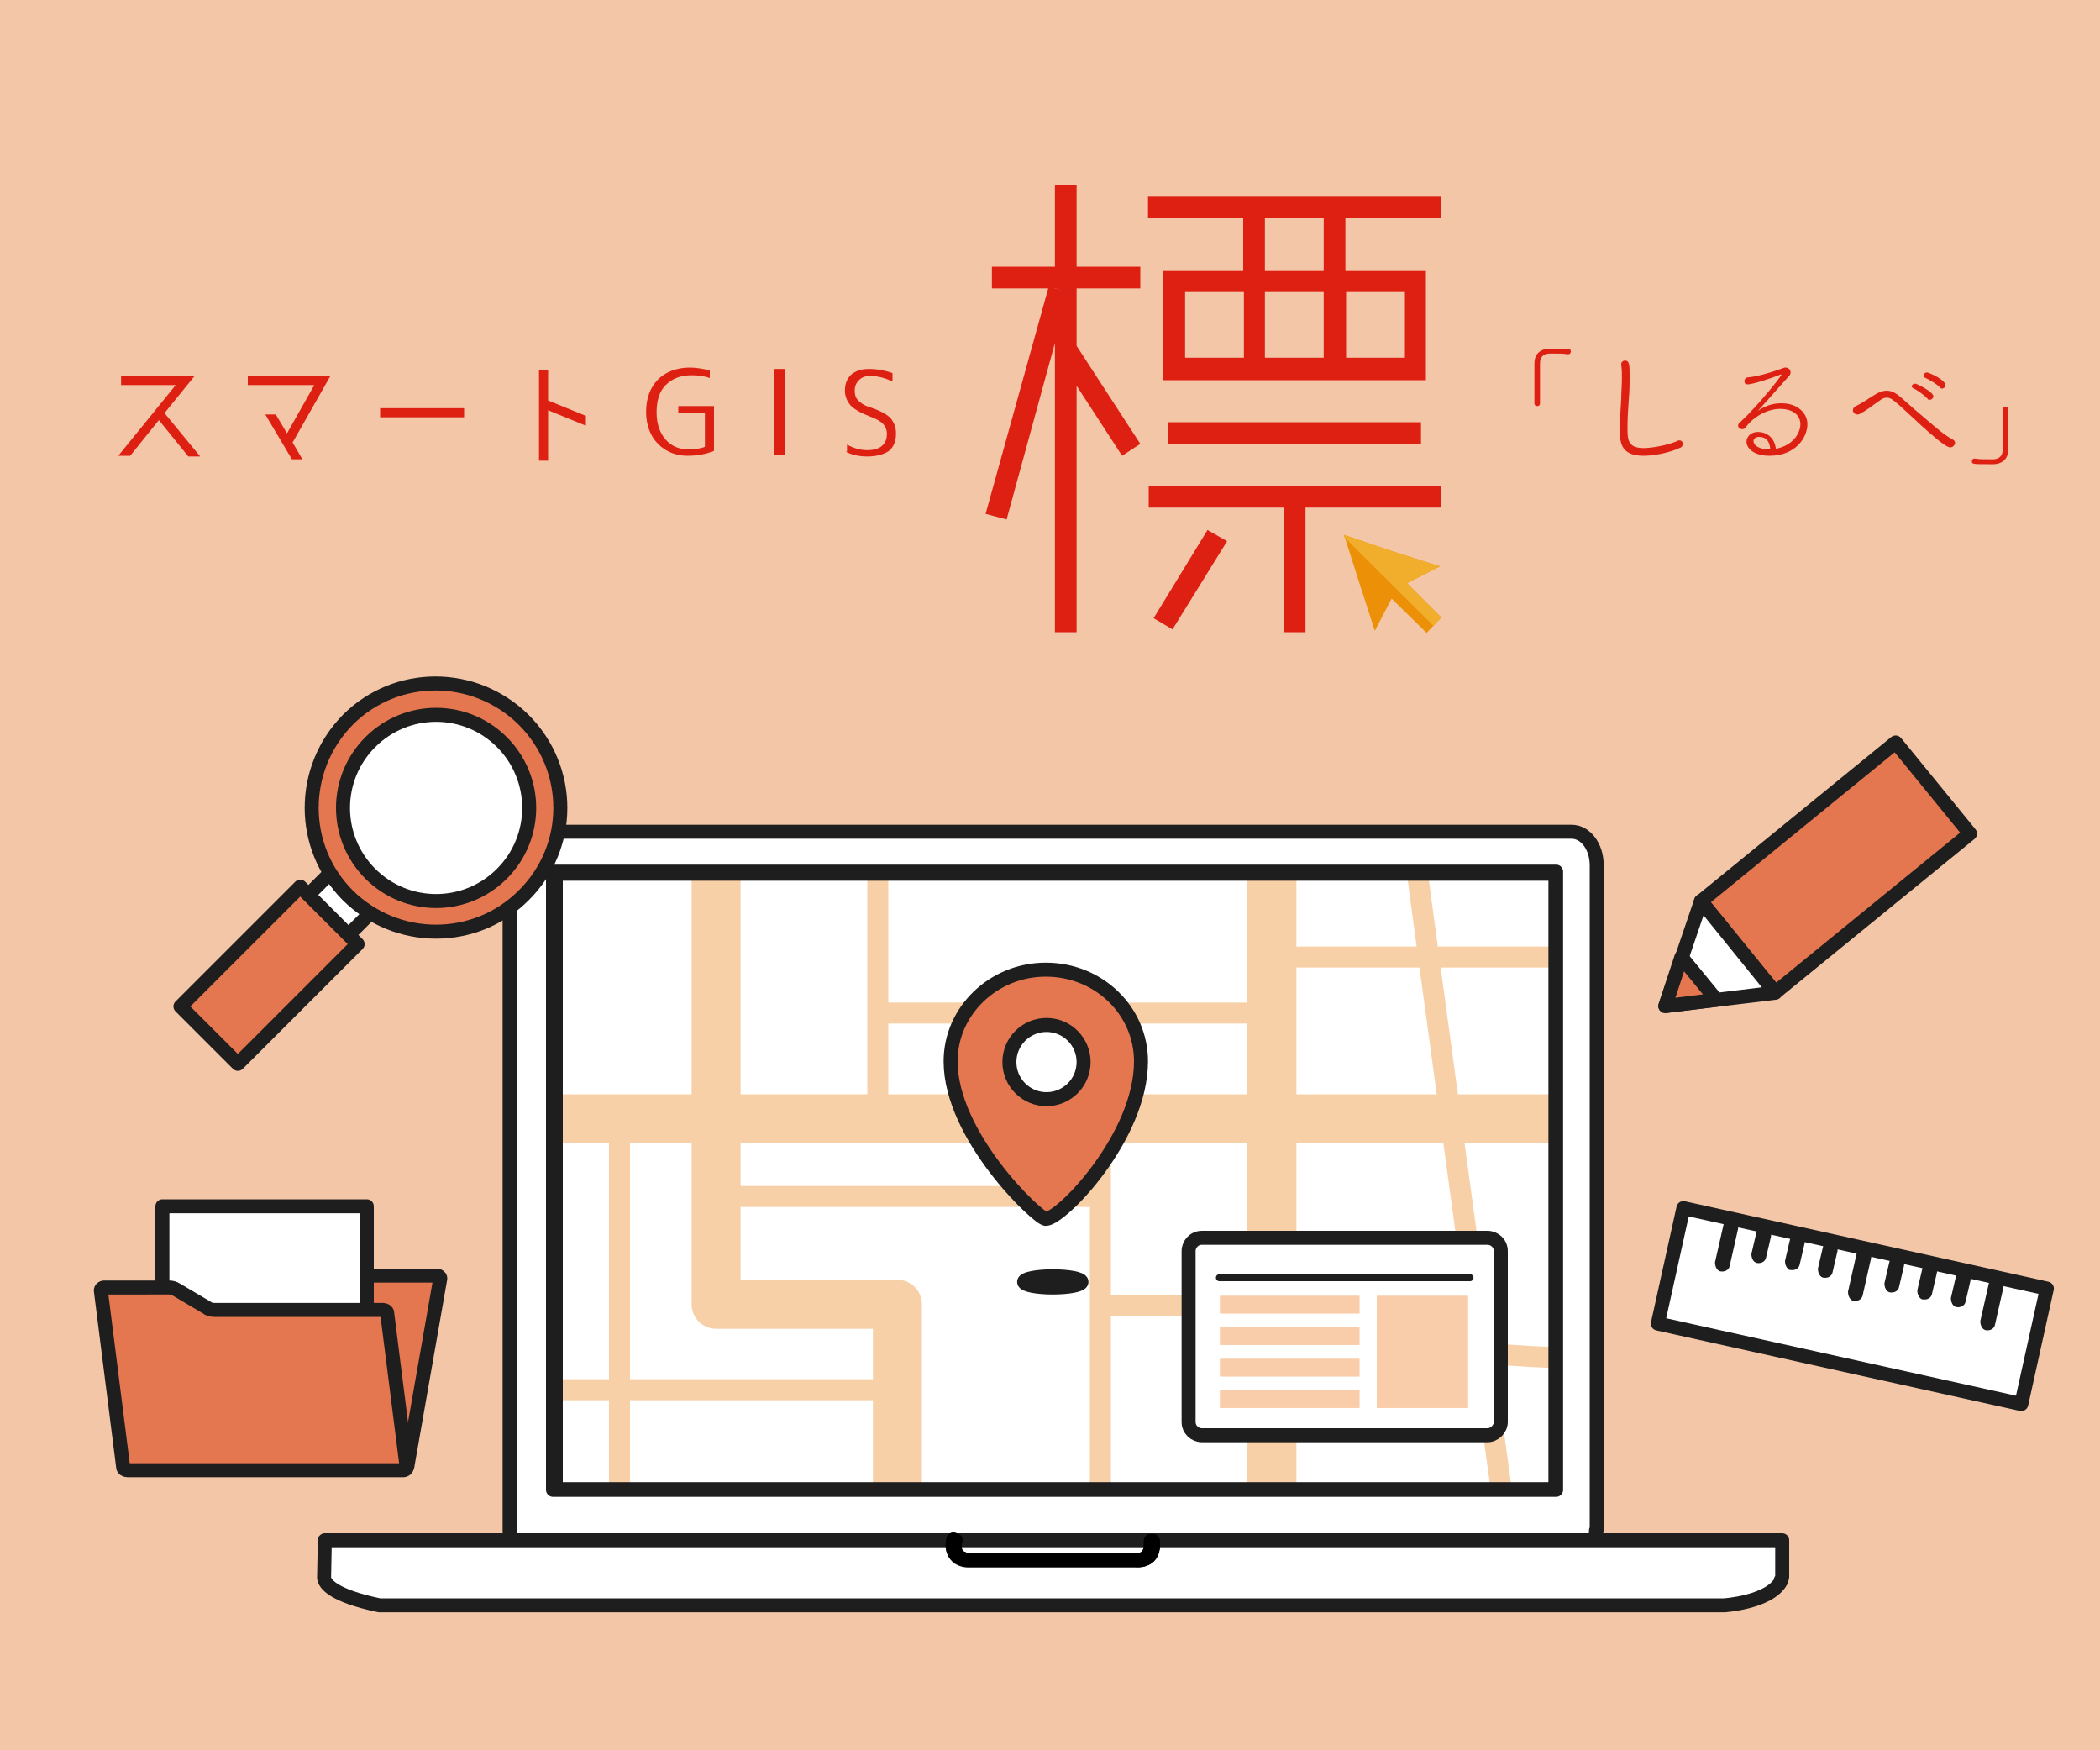 <?xml version="1.0" encoding="utf-8"?>
<!-- Generator: Adobe Illustrator 26.5.0, SVG Export Plug-In . SVG Version: 6.00 Build 0)  -->
<svg version="1.1" xmlns="http://www.w3.org/2000/svg" xmlns:xlink="http://www.w3.org/1999/xlink" x="0px" y="0px"
	 viewBox="0 0 300 250" style="enable-background:new 0 0 300 250;" xml:space="preserve">
<rect x="0" y="0" width="300" height="250" fill="#333333" stroke="none"/>
<style type="text/css">
	.st0{fill:#3C507D;}
	.st1{fill:#B4D2EF;}
	.st2{fill:none;stroke:#FFFFFF;stroke-width:5;stroke-linecap:round;stroke-linejoin:round;stroke-miterlimit:10;}
	.st3{fill:#AA8217;}
	.st4{fill:#DCF082;}
	.st5{fill:#B4E6C8;}
	.st6{fill:#B9E4EC;}
	.st7{fill:#F3C6A8;}
	.st8{fill:#F7E477;}
	
		.st9{fill:none;stroke:#FFFFFF;stroke-width:4;stroke-linecap:round;stroke-linejoin:round;stroke-miterlimit:10;stroke-dasharray:0.2,6;}
	.st10{fill:#FAD2AA;}
	.st11{fill:#FFFFFF;}
	.st12{fill:#FFFFFF;stroke:#1E1E1E;stroke-width:2;stroke-linecap:round;stroke-linejoin:round;stroke-miterlimit:10;}
	.st13{fill:url(#SVGID_1_);}
	.st14{fill:url(#SVGID_00000015348342005989744250000007296372611549643939_);}
	.st15{fill:url(#SVGID_00000006710353156963003500000013436154419571753373_);}
	.st16{fill:none;stroke:#000000;stroke-width:2;stroke-linecap:round;stroke-linejoin:round;stroke-miterlimit:10;}
	
		.st17{clip-path:url(#SVGID_00000152960640229151351750000000928042000878661525_);fill:none;stroke:#FAD2AA;stroke-width:10;stroke-linejoin:round;stroke-miterlimit:10;}
	
		.st18{clip-path:url(#SVGID_00000152960640229151351750000000928042000878661525_);fill:none;stroke:#FAD2AA;stroke-width:3;stroke-linejoin:round;stroke-miterlimit:10;}
	.st19{fill:#FBCFAC;}
	.st20{fill:#E67850;stroke:#1E1E1E;stroke-width:2;stroke-linecap:round;stroke-linejoin:round;stroke-miterlimit:10;}
	.st21{fill:#FCD64E;stroke:#1E1E1E;stroke-width:2;stroke-linecap:round;stroke-linejoin:round;stroke-miterlimit:10;}
	.st22{fill:#FAE678;}
	.st23{fill:#AFE1EB;}
	.st24{clip-path:url(#SVGID_00000075845600147614313560000013196131655481164965_);}
	.st25{fill:#1E1E1E;stroke:#FFFFFF;stroke-width:1.3;stroke-miterlimit:10;}
	.st26{fill:none;stroke:#FFFFFF;stroke-width:3;stroke-miterlimit:10;}
	.st27{fill:none;stroke:#FFFFFF;stroke-width:3;stroke-miterlimit:10;stroke-dasharray:3.988,3.988;}
	.st28{fill:none;stroke:#FFFFFF;stroke-width:3;stroke-miterlimit:10;stroke-dasharray:4;}
	.st29{fill:#FFFFFF;stroke:#1E1E1E;stroke-width:2;stroke-linejoin:round;stroke-miterlimit:10;}
	.st30{fill:#1E1E1E;}
	.st31{fill:none;stroke:#1E1E1E;stroke-width:2;stroke-linecap:round;stroke-linejoin:round;stroke-miterlimit:10;}
	.st32{fill:#F0D81A;}
	.st33{fill:none;stroke:#1E1E1E;stroke-width:2;stroke-linejoin:round;stroke-miterlimit:10;}
	.st34{fill:#D60011;}
	.st35{fill:#E88000;}
	.st36{fill:#EFA323;}
	.st37{fill:#66A2CF;stroke:#1E1E1E;stroke-width:2;stroke-linecap:round;stroke-linejoin:round;stroke-miterlimit:10;}
	.st38{fill:#0064AF;}
	.st39{fill:#588AC9;}
	.st40{fill:#231815;stroke:#231815;stroke-miterlimit:10;}
	
		.st41{clip-path:url(#SVGID_00000064318739039847061130000000212516010156148397_);fill:url(#SVGID_00000044860881983893879440000012211779293238808232_);}
	
		.st42{clip-path:url(#SVGID_00000064318739039847061130000000212516010156148397_);fill:url(#SVGID_00000147930127790722819910000016887088004235889794_);}
	
		.st43{clip-path:url(#SVGID_00000064318739039847061130000000212516010156148397_);fill:url(#SVGID_00000005244907046418034410000013613801775544476086_);}
	
		.st44{clip-path:url(#SVGID_00000064318739039847061130000000212516010156148397_);fill:url(#SVGID_00000000188373570974862150000003227390567234987451_);}
	.st45{clip-path:url(#SVGID_00000064318739039847061130000000212516010156148397_);fill:#FFFFFF;}
	.st46{clip-path:url(#SVGID_00000064318739039847061130000000212516010156148397_);}
	.st47{fill:#E50012;}
	.st48{fill:#F29600;}
	.st49{fill:#F7B52C;}
	.st50{clip-path:url(#SVGID_00000078008419312041049730000012844910326161765298_);}
	.st51{fill:url(#SVGID_00000107569161146836349850000003208811065850006161_);}
	.st52{fill:url(#SVGID_00000132047926216190796350000012434551357613874872_);}
	.st53{fill:url(#SVGID_00000065036083957726379610000011597062496438247337_);}
	.st54{fill:url(#SVGID_00000075125794398992094620000007414692437960366218_);}
	.st55{fill:none;stroke:#231815;stroke-width:0.25;stroke-miterlimit:10;}
	
		.st56{clip-path:url(#SVGID_00000041295197052403116740000015294014759246691221_);fill:url(#SVGID_00000088115813290058533680000001547341966387326641_);}
	
		.st57{clip-path:url(#SVGID_00000041295197052403116740000015294014759246691221_);fill:url(#SVGID_00000088093227791283829320000014009893335864534714_);}
	
		.st58{clip-path:url(#SVGID_00000041295197052403116740000015294014759246691221_);fill:url(#SVGID_00000170262522786490808870000017843088413200393100_);}
	
		.st59{clip-path:url(#SVGID_00000041295197052403116740000015294014759246691221_);fill:url(#SVGID_00000029757098632378831820000017548091996231528064_);}
	.st60{clip-path:url(#SVGID_00000041295197052403116740000015294014759246691221_);fill:#FFFFFF;}
	.st61{clip-path:url(#SVGID_00000041295197052403116740000015294014759246691221_);}
	.st62{fill:#FFFFFF;stroke:#1E1E1E;stroke-linecap:round;stroke-linejoin:round;stroke-miterlimit:10;}
	.st63{fill:#FFFFFF;stroke:#1E1E1E;stroke-width:1.111;stroke-linecap:round;stroke-linejoin:round;stroke-miterlimit:10;}
	.st64{fill:#FDFBE6;stroke:#1E1E1E;stroke-width:1.111;stroke-linecap:round;stroke-linejoin:round;stroke-miterlimit:10;}
	.st65{fill:#FFFFFF;stroke:#1E1E1E;stroke-width:1.222;stroke-linecap:round;stroke-linejoin:round;stroke-miterlimit:10;}
	.st66{fill:#FCF6CC;stroke:#1E1E1E;stroke-width:1.222;stroke-linecap:round;stroke-linejoin:round;stroke-miterlimit:10;}
	.st67{fill:#FFFFFF;stroke:#1E1E1E;stroke-width:1.333;stroke-linecap:round;stroke-linejoin:round;stroke-miterlimit:10;}
	.st68{fill:#FAF2B3;stroke:#1E1E1E;stroke-width:1.333;stroke-linecap:round;stroke-linejoin:round;stroke-miterlimit:10;}
	.st69{fill:#FFFFFF;stroke:#1E1E1E;stroke-width:1.444;stroke-linecap:round;stroke-linejoin:round;stroke-miterlimit:10;}
	.st70{fill:#F8EE99;stroke:#1E1E1E;stroke-width:1.444;stroke-linecap:round;stroke-linejoin:round;stroke-miterlimit:10;}
	.st71{fill:#FFFFFF;stroke:#1E1E1E;stroke-width:1.556;stroke-linecap:round;stroke-linejoin:round;stroke-miterlimit:10;}
	.st72{fill:#F7E980;stroke:#1E1E1E;stroke-width:1.556;stroke-linecap:round;stroke-linejoin:round;stroke-miterlimit:10;}
	.st73{fill:#FFFFFF;stroke:#1E1E1E;stroke-width:1.667;stroke-linecap:round;stroke-linejoin:round;stroke-miterlimit:10;}
	.st74{fill:#F5E567;stroke:#1E1E1E;stroke-width:1.667;stroke-linecap:round;stroke-linejoin:round;stroke-miterlimit:10;}
	.st75{fill:#FFFFFF;stroke:#1E1E1E;stroke-width:1.778;stroke-linecap:round;stroke-linejoin:round;stroke-miterlimit:10;}
	.st76{fill:#F3E14D;stroke:#1E1E1E;stroke-width:1.778;stroke-linecap:round;stroke-linejoin:round;stroke-miterlimit:10;}
	.st77{fill:#FFFFFF;stroke:#1E1E1E;stroke-width:1.889;stroke-linecap:round;stroke-linejoin:round;stroke-miterlimit:10;}
	.st78{fill:#F2DC34;stroke:#1E1E1E;stroke-width:1.889;stroke-linecap:round;stroke-linejoin:round;stroke-miterlimit:10;}
	.st79{fill:#F0D81A;stroke:#1E1E1E;stroke-width:2;stroke-linecap:round;stroke-linejoin:round;stroke-miterlimit:10;}
	.st80{fill:#FFFFFF;stroke:#1A1311;stroke-width:2;stroke-linejoin:round;stroke-miterlimit:10;}
	.st81{clip-path:url(#SVGID_00000049184084668285511300000014227721532271610792_);}
	.st82{fill:#FFFAC6;}
	.st83{clip-path:url(#SVGID_00000024691490430853976020000015141146238175687841_);fill:#F6D500;}
	.st84{fill:#231815;}
	.st85{clip-path:url(#SVGID_00000109722333477499919570000016457111465835568809_);fill:#231815;}
	.st86{clip-path:url(#SVGID_00000109722333477499919570000016457111465835568809_);fill:#F6D500;}
	.st87{clip-path:url(#SVGID_00000109722333477499919570000016457111465835568809_);fill:#FFFFFF;}
	
		.st88{clip-path:url(#SVGID_00000109722333477499919570000016457111465835568809_);fill-rule:evenodd;clip-rule:evenodd;fill:#FFFFFF;}
	.st89{clip-path:url(#SVGID_00000109722333477499919570000016457111465835568809_);fill:#F9E700;}
	.st90{clip-path:url(#SVGID_00000087405447711980608730000014923212043269556384_);fill:#FFFFFF;}
	.st91{clip-path:url(#SVGID_00000087405447711980608730000014923212043269556384_);fill:#F6D500;}
	.st92{clip-path:url(#SVGID_00000036221363779578632160000010013204737662285982_);fill:#FFFFFF;}
	.st93{clip-path:url(#SVGID_00000036221363779578632160000010013204737662285982_);fill:#F6D500;}
	.st94{fill:#986B2F;}
	.st95{clip-path:url(#SVGID_00000042724008557950008140000016497899235966664334_);fill:#BC7E35;}
	.st96{clip-path:url(#SVGID_00000042724008557950008140000016497899235966664334_);fill:#5C370C;}
	.st97{clip-path:url(#SVGID_00000042724008557950008140000016497899235966664334_);fill:#AB6B24;}
	.st98{clip-path:url(#SVGID_00000042724008557950008140000016497899235966664334_);fill:#FFF4CC;}
	.st99{clip-path:url(#SVGID_00000042724008557950008140000016497899235966664334_);fill:#00B3EC;}
	.st100{clip-path:url(#SVGID_00000009554890433257139080000016405546529916758181_);fill:#6FB92C;}
	.st101{clip-path:url(#SVGID_00000009554890433257139080000016405546529916758181_);fill:#FFFFFF;}
	.st102{clip-path:url(#SVGID_00000120543504292808885770000016171018723821476521_);}
	.st103{clip-path:url(#SVGID_00000010281800499157229580000005838821044173436289_);}
	.st104{clip-path:url(#SVGID_00000010312320146306724050000018197715877391042706_);fill:#F2A8C2;}
	.st105{clip-path:url(#SVGID_00000133506769025571729480000002883361999161219513_);}
	.st106{clip-path:url(#SVGID_00000033347532247313377150000006135595304208331925_);fill:#F2A8C2;}
	.st107{clip-path:url(#SVGID_00000054946622337621291550000012219308089195715461_);fill:#5C370C;}
	.st108{clip-path:url(#SVGID_00000054946622337621291550000012219308089195715461_);fill:#A9AAAA;}
	
		.st109{clip-path:url(#SVGID_00000054946622337621291550000012219308089195715461_);fill:none;stroke:#5C370C;stroke-width:0.504;stroke-linecap:round;stroke-linejoin:round;}
	.st110{clip-path:url(#SVGID_00000054946622337621291550000012219308089195715461_);fill:#0087BD;}
	.st111{clip-path:url(#SVGID_00000054946622337621291550000012219308089195715461_);fill:#656464;}
	.st112{clip-path:url(#SVGID_00000054946622337621291550000012219308089195715461_);fill:#888888;}
	.st113{clip-path:url(#SVGID_00000054946622337621291550000012219308089195715461_);fill:#BC7E35;}
	.st114{clip-path:url(#SVGID_00000054946622337621291550000012219308089195715461_);fill:#FFF4CC;}
	.st115{clip-path:url(#SVGID_00000054946622337621291550000012219308089195715461_);fill:none;stroke:#5C370C;stroke-width:0.504;}
	.st116{clip-path:url(#SVGID_00000146468712085723724890000005617530482165856902_);fill:#EAC400;}
	.st117{clip-path:url(#SVGID_00000146468712085723724890000005617530482165856902_);fill:#FFFFFF;}
	.st118{clip-path:url(#SVGID_00000146468712085723724890000005617530482165856902_);fill:#0098CB;}
	.st119{clip-path:url(#SVGID_00000058587609235148258570000002079137060592124568_);}
	.st120{clip-path:url(#SVGID_00000006686983182620051230000009308880234386143875_);}
	.st121{clip-path:url(#SVGID_00000062173120646253583840000009941281598240779959_);}
	.st122{clip-path:url(#SVGID_00000079461092174503583360000018335531110093452941_);}
	.st123{fill:none;stroke:#1E1E1E;stroke-width:0.1;}
	.st124{clip-path:url(#SVGID_00000160182505025225499950000003349685940427007906_);}
	.st125{fill:#403734;}
	.st126{fill:#5892B9;}
	.st127{fill:#3C3C3C;}
	.st128{fill:#DCDCDC;}
	.st129{fill:#969696;}
	.st130{fill:#789BAA;}
	.st131{opacity:0.6;}
	.st132{fill:none;stroke:#C8C8C8;stroke-width:5;stroke-linecap:round;stroke-linejoin:round;stroke-miterlimit:10;}
	.st133{fill:#FBD03E;}
	.st134{fill:none;stroke:#FAE678;stroke-width:3;stroke-miterlimit:10;}
	.st135{fill:none;stroke:#FAE678;stroke-width:3;stroke-linecap:round;stroke-linejoin:round;stroke-miterlimit:10;}
	.st136{fill:#E67850;}
	.st137{fill:#F15A24;stroke:#1E1E1E;stroke-width:2;stroke-linecap:round;stroke-linejoin:round;stroke-miterlimit:10;}
	.st138{fill:#F5F5E6;}
	.st139{fill:#FFFFFF;stroke:#1E1E1E;stroke-width:2;stroke-linecap:round;stroke-linejoin:round;}
	.st140{fill:#6A6A6A;}
	
		.st141{clip-path:url(#SVGID_00000050623651118008073870000011829704417542396601_);fill:none;stroke:#80B1D7;stroke-width:2.133;stroke-dasharray:1.93,0.804;}
	
		.st142{clip-path:url(#SVGID_00000050623651118008073870000011829704417542396601_);fill:none;stroke:#80B1D7;stroke-width:2.133;stroke-dasharray:1.762,1.762;}
	.st143{clip-path:url(#SVGID_00000050623651118008073870000011829704417542396601_);fill:none;stroke:#80B1D7;stroke-width:2.133;}
	.st144{clip-path:url(#SVGID_00000050623651118008073870000011829704417542396601_);fill:none;stroke:#80B1D7;stroke-width:3.997;}
	.st145{clip-path:url(#SVGID_00000050623651118008073870000011829704417542396601_);fill:none;stroke:#80B1D7;stroke-width:2.357;}
	.st146{clip-path:url(#SVGID_00000050623651118008073870000011829704417542396601_);fill:none;stroke:#80B1D7;stroke-width:3.683;}
	.st147{clip-path:url(#SVGID_00000050623651118008073870000011829704417542396601_);fill:none;stroke:#80B1D7;stroke-width:1.255;}
	.st148{clip-path:url(#SVGID_00000050623651118008073870000011829704417542396601_);fill:none;stroke:#80B1D7;stroke-width:5.428;}
	.st149{clip-path:url(#SVGID_00000050623651118008073870000011829704417542396601_);}
	.st150{fill:none;stroke:#80B1D7;stroke-width:0.969;}
	.st151{clip-path:url(#SVGID_00000050623651118008073870000011829704417542396601_);fill:none;stroke:#80B1D7;stroke-width:0.969;}
	.st152{clip-path:url(#SVGID_00000050623651118008073870000011829704417542396601_);fill:none;stroke:#80B1D7;stroke-width:6.01;}
	.st153{fill:none;stroke:#FFFFFF;}
	.st154{fill:#0072C6;}
	.st155{fill:url(#SVGID_00000150086824054250563350000018314699200579077808_);}
	.st156{fill:url(#SVGID_00000014618660615337427670000015209711309727636630_);}
	.st157{fill:url(#SVGID_00000173864781424016500430000003285736120314440590_);}
	.st158{fill:#BCB4DC;stroke:#1E1E1E;stroke-width:2;stroke-linecap:round;stroke-linejoin:round;stroke-miterlimit:10;}
	.st159{fill:#7882B4;}
	.st160{fill:#D2B4DC;stroke:#1E1E1E;stroke-width:2;stroke-linecap:round;stroke-linejoin:round;stroke-miterlimit:10;}
	.st161{fill:#FBD03E;stroke:#1E1E1E;stroke-width:2;stroke-linecap:round;stroke-linejoin:round;stroke-miterlimit:10;}
	.st162{fill:#1E4696;}
	.st163{fill:#009AA3;}
	.st164{fill:#D6AF00;}
	.st165{fill:#D96500;}
	.st166{fill:#549635;}
	.st167{fill:#506EB4;stroke:#1E1E1E;stroke-width:2;stroke-linecap:round;stroke-linejoin:round;stroke-miterlimit:10;}
	.st168{fill:#1E1E1E;stroke:#1E1E1E;stroke-width:2;stroke-linecap:round;stroke-linejoin:round;stroke-miterlimit:10;}
	.st169{fill:none;stroke:#96A0D2;stroke-width:5;stroke-linecap:round;stroke-linejoin:round;stroke-miterlimit:10;}
	.st170{fill:#F3CE9A;stroke:#1E1E1E;stroke-width:2;stroke-linecap:round;stroke-linejoin:round;stroke-miterlimit:10;}
	.st171{fill:#8C5F1B;stroke:#1E1E1E;stroke-width:2;stroke-linecap:round;stroke-linejoin:round;stroke-miterlimit:10;}
	.st172{fill:#924F0F;stroke:#1E1E1E;stroke-width:2;stroke-linecap:round;stroke-linejoin:round;stroke-miterlimit:10;}
	.st173{fill:#C08F19;stroke:#1E1E1E;stroke-width:2;stroke-linecap:round;stroke-linejoin:round;stroke-miterlimit:10;}
	.st174{fill:#EADF39;}
	.st175{fill:#F6E774;stroke:#1E1E1E;stroke-width:2;stroke-linecap:round;stroke-linejoin:round;stroke-miterlimit:10;}
	.st176{fill:#FFF8B8;stroke:#1E1E1E;stroke-width:2;stroke-linecap:round;stroke-linejoin:round;stroke-miterlimit:10;}
	.st177{fill:#FFF8DC;stroke:#1E1E1E;stroke-width:2;stroke-linecap:round;stroke-linejoin:round;stroke-miterlimit:10;}
	.st178{fill:#7C888C;stroke:#1E1E1E;stroke-width:2;stroke-linecap:round;stroke-linejoin:round;stroke-miterlimit:10;}
	.st179{fill:#9FB6AD;stroke:#1E1E1E;stroke-width:2;stroke-linecap:round;stroke-linejoin:round;stroke-miterlimit:10;}
	.st180{fill:#F5E568;stroke:#1E1E1E;stroke-width:2;stroke-linecap:round;stroke-linejoin:round;stroke-miterlimit:10;}
	.st181{fill:#195C20;stroke:#1E1E1E;stroke-width:2;stroke-linecap:round;stroke-linejoin:round;stroke-miterlimit:10;}
	.st182{fill:#7E5E0E;stroke:#1E1E1E;stroke-width:2;stroke-linecap:round;stroke-linejoin:round;stroke-miterlimit:10;}
	.st183{fill:#B97F3D;stroke:#1E1E1E;stroke-width:2;stroke-linecap:round;stroke-linejoin:round;stroke-miterlimit:10;}
	.st184{fill:#111111;stroke:#1E1E1E;stroke-width:2;stroke-linecap:round;stroke-linejoin:round;stroke-miterlimit:10;}
	.st185{fill:#8D6C0E;stroke:#1E1E1E;stroke-width:2;stroke-linecap:round;stroke-linejoin:round;stroke-miterlimit:10;}
	.st186{fill:#82520E;stroke:#1E1E1E;stroke-width:2;stroke-linecap:round;stroke-linejoin:round;stroke-miterlimit:10;}
	.st187{fill:#F3E04D;stroke:#1E1E1E;stroke-width:2;stroke-linecap:round;stroke-linejoin:round;stroke-miterlimit:10;}
	.st188{fill:#82730E;stroke:#1E1E1E;stroke-width:2;stroke-linecap:round;stroke-linejoin:round;stroke-miterlimit:10;}
	.st189{fill:#C6CA1A;stroke:#1E1E1E;stroke-width:2;stroke-linecap:round;stroke-linejoin:round;stroke-miterlimit:10;}
	.st190{fill:#C08B19;stroke:#1E1E1E;stroke-width:2;stroke-linecap:round;stroke-linejoin:round;stroke-miterlimit:10;}
	.st191{fill:url(#SVGID_00000004516723182894390700000008628649567482383529_);}
	.st192{fill:url(#SVGID_00000074435906308442547850000010051862887612584584_);}
	.st193{fill:url(#SVGID_00000065057849022709515000000009253099372633341864_);}
	.st194{fill:#FEDE0A;stroke:#1E1E1E;stroke-width:2;stroke-linecap:round;stroke-linejoin:round;stroke-miterlimit:10;}
	.st195{fill:#F9D44E;stroke:#1E1E1E;stroke-width:2;stroke-linecap:round;stroke-linejoin:round;stroke-miterlimit:10;}
	.st196{fill:#DE2013;}
	.st197{fill:#EC9008;}
	.st198{fill:#F1AE2D;}
	.st199{fill:url(#SVGID_00000032637468333585909360000018044215549105317304_);}
	.st200{fill:url(#SVGID_00000041975842147731005150000008584956032569978279_);}
	.st201{fill:url(#SVGID_00000144315778338650023100000007792576717220710542_);}
	
		.st202{clip-path:url(#SVGID_00000159461117437260996780000000125269453623434647_);fill:none;stroke:#F8D0A8;stroke-width:7;stroke-linejoin:round;stroke-miterlimit:10;}
	
		.st203{clip-path:url(#SVGID_00000159461117437260996780000000125269453623434647_);fill:none;stroke:#F8D0A8;stroke-width:3;stroke-linejoin:round;stroke-miterlimit:10;}
	.st204{fill:#F8D0A8;}
	.st205{fill:#F9CDAA;}
	.st206{fill:#E47650;stroke:#1E1E1E;stroke-width:2;stroke-linecap:round;stroke-linejoin:round;stroke-miterlimit:10;}
	.st207{fill:#0064AF;stroke:#1E1E1E;stroke-width:2;stroke-linecap:round;stroke-linejoin:round;stroke-miterlimit:10;}
	.st208{fill:#6373BD;}
	.st209{fill:#FFFFFF;stroke:#FFFFFF;stroke-width:0.5;}
	.st210{fill:#263D6F;}
	.st211{fill:#6373BD;stroke:#6373BD;stroke-width:0.75;stroke-linecap:round;stroke-linejoin:round;}
	.st212{fill:#FFFFFF;stroke:#FFFFFF;stroke-width:0.5;stroke-linejoin:round;}
	.st213{fill:#F9D9DB;}
	.st214{fill:url(#SVGID_00000147189250001956626450000012944196880575121323_);}
	.st215{fill:url(#SVGID_00000072960080192055373650000001315921790362962855_);}
	.st216{fill:url(#SVGID_00000047019809680392134310000001157887262022443667_);}
	.st217{fill:#BCB4DC;}
	.st218{fill:#1E1E1E;stroke:#1E1E1E;}
	.st219{fill:#1E1E1E;stroke:#1E1E1E;stroke-miterlimit:10;}
	.st220{fill:#007878;}
	.st221{fill:#E6E6E6;stroke:#1E1E1E;stroke-width:2;stroke-linecap:round;stroke-linejoin:round;stroke-miterlimit:10;}
	.st222{fill:#32AAAA;stroke:#1E1E1E;stroke-width:2;stroke-linecap:round;stroke-linejoin:round;stroke-miterlimit:10;}
	.st223{fill:#32A03C;}
	.st224{fill:#64AA19;stroke:#1E1E1E;stroke-width:2;stroke-linecap:round;stroke-linejoin:round;stroke-miterlimit:10;}
</style>
<g id="レイヤー_2">
	<g>
		<path class="st7" d="M323,259.3c0,5.5-4.5,10-10,10H-2.9c-5.5,0-10-4.5-10-10V-4c0-5.5,4.5-10,10-10H313c5.5,0,10,4.5,10,10V259.3
			z"/>
		<path class="st2" d="M323,259.3c0,5.5-4.5,10-10,10H-2.9c-5.5,0-10-4.5-10-10V-4c0-5.5,4.5-10,10-10H313c5.5,0,10,4.5,10,10V259.3
			z"/>
	</g>
</g>
<g id="レイヤー_1">
	<g>
		<g>
			<g>
				<path class="st196" d="M162.9,63.4l-2.6,1.7l-6.5-10v35.2h-3.1V49l-6.9,25.2l-3-0.8l9-32.4l2,0.5l-1.1-0.3h-9v-3.1h9V26.4h3.1
					v11.7h9.1v3.1h-9.1v11.6v-3.4L162.9,63.4z M205.9,31.2h-13.7v7.4h11.5v15.7h-37.6V38.6h11.5v-7.4h-13.6V28h41.8V31.2z
					 M205.9,72.5h-19.4v17.8h-3.1V72.5h-19.3v-3.1h41.8V72.5z M175.3,77.3l-7.8,12.6l-2.7-1.6l7.7-12.6L175.3,77.3z M203,63.4h-36.1
					v-3.1H203V63.4z M177.7,51.1v-9.5h-8.4v9.5H177.7z M189.1,38.6v-7.4h-8.4v7.4H189.1z M189.1,51.1v-9.5h-8.4v9.5H189.1z
					 M200.7,51.1v-9.5h-8.4v9.5H200.7z"/>
			</g>
			<g>
				<g>
					<polygon class="st197" points="205.7,80.9 198.8,78.7 192,76.4 194.2,83.3 196.4,90.1 198.8,85.5 203.8,90.4 205.9,88.2 
						201,83.3 					"/>
					<polygon class="st198" points="198.8,78.7 192,76.4 192,76.7 204.8,89.4 205.9,88.2 201,83.3 205.7,80.9 					"/>
				</g>
			</g>
		</g>
		<g>
			<path class="st196" d="M220,51.9c0,0.7,0,1.4,0,2.3c0,1.1,0,2.2,0,3.4c0,0.3-0.2,0.4-0.4,0.4c-0.2,0-0.4-0.1-0.4-0.4c0-1,0-2,0-3
				c0-1,0-1.9,0-2.7c0-1.2,0.7-2,2-2.1c0.3,0,0.6,0,0.9,0c2.1,0,2.3,0,2.3,0.4c0,0.2-0.1,0.4-0.4,0.4c0,0,0,0-0.1,0
				c-0.6-0.1-1-0.1-2.5-0.1C220.6,50.5,220,50.9,220,51.9z"/>
			<path class="st196" d="M234.8,65.1c-3.1,0-3.4-1.7-3.4-3.6c0-1.4,0.1-2.9,0.2-4.5c0-1,0.1-2,0.1-2.9c0-0.7,0-1.4-0.1-2
				c0,0,0-0.1,0-0.1c0-0.3,0.3-0.5,0.5-0.5c0.7,0,0.7,0.6,0.7,2.3c0,0.9,0,2-0.1,3c-0.1,1.4-0.2,2.9-0.2,4.3c0,1.6,0,2.9,2.3,2.9
				c0,0,2.3,0,4.8-1c0.1-0.1,0.2-0.1,0.3-0.1c0.3,0,0.5,0.2,0.5,0.5c0,0.2-0.1,0.5-0.5,0.6C238.4,64.7,236.2,65.1,234.8,65.1z"/>
			<path class="st196" d="M257.2,60.6c0-1.3-1.1-2.2-2.9-2.2c-1.5,0-3.5,0.8-4.9,2.6c-0.1,0.2-0.3,0.3-0.5,0.3
				c-0.3,0-0.6-0.2-0.6-0.5c0-0.2,0.1-0.4,0.3-0.5c2.6-2.4,5.9-6.6,5.9-6.8c0,0,0,0-0.1,0c-0.1,0-0.1,0-0.3,0.1
				c-0.7,0.3-3.7,1.3-4.4,1.3c-0.4,0-0.5-0.2-0.5-0.5c0-0.2,0.2-0.5,0.5-0.5c1.3-0.1,3.3-0.7,4.4-1.1c0.6-0.2,0.8-0.3,0.9-0.3
				c0.5,0,0.8,0.3,0.8,0.7c0,0.2-0.1,0.4-0.3,0.6c-1.2,1.3-3,3.4-4.4,4.9c1.1-0.8,2.3-1.1,3.4-1.1c2.3,0,3.7,1.4,3.7,3
				c0,1.9-1.7,4.5-5.4,4.5c-2.3,0-3.3-1.1-3.3-2c0-0.7,0.6-1.4,1.6-1.4c1.4,0,2.4,0.9,2.6,2.4C256.3,63.6,257.2,61.7,257.2,60.6z
				 M251.3,62.4c-0.5,0-0.8,0.3-0.8,0.6c0,0.5,0.6,1.2,2.4,1.2C252.8,62.8,252.1,62.4,251.3,62.4z"/>
			<path class="st196" d="M278.6,63.9c-0.7,0-3.1-2.2-4.1-3.1c-4.2-3.9-4.3-4-5-4c-0.4,0-0.7,0.2-1.1,0.5c-0.9,0.6-1.7,1.3-2.7,1.8
				c-0.1,0.1-0.3,0.1-0.4,0.1c-0.3,0-0.6-0.3-0.6-0.6c0-0.2,0.1-0.4,0.4-0.6c0.9-0.4,1.7-1,2.7-1.6c0.6-0.4,1.2-0.6,1.7-0.6
				c0.7,0,1.3,0.3,2,0.9c1.1,1,2.5,2.2,3.8,3.3c1.3,1.1,2.4,2.1,3.7,2.8c0.2,0.1,0.3,0.3,0.3,0.5C279.2,63.7,278.9,63.9,278.6,63.9z
				 M275.4,57c-0.3-0.4-1.5-1.3-2-1.5c-0.2-0.1-0.3-0.2-0.3-0.3c0-0.2,0.2-0.4,0.5-0.4c0.3,0,2.6,1.2,2.6,1.8c0,0.3-0.3,0.5-0.5,0.5
				C275.6,57.2,275.5,57.1,275.4,57z M277.2,55.4c-0.3-0.4-1.6-1.2-2.1-1.4c-0.2-0.1-0.3-0.2-0.3-0.4c0-0.2,0.2-0.4,0.5-0.4
				c0.2,0,2.6,1,2.6,1.8c0,0.3-0.2,0.5-0.5,0.5C277.4,55.5,277.3,55.5,277.2,55.4z"/>
			<path class="st196" d="M286.1,64.2c0-0.7,0-1.4,0-2.3c0-1.1,0-2.2,0-3.4c0-0.3,0.2-0.4,0.4-0.4c0.2,0,0.4,0.1,0.4,0.4
				c0,1,0,2,0,3c0,1,0,1.9,0,2.7c0,1.2-0.7,2-2,2.1c-0.3,0-0.6,0-0.9,0c-2.1,0-2.3,0-2.3-0.4c0-0.2,0.1-0.4,0.4-0.4c0,0,0,0,0.1,0
				c0.5,0.1,0.9,0.1,2.5,0.1C285.5,65.6,286.1,65.2,286.1,64.2z"/>
		</g>
		<g>
			<path class="st196" d="M17.3,53.7h10.5L23.5,59l5.1,6.2h-1.7l-4.2-5.2l-4.1,5.1h-1.7L25.1,55h-7.8V53.7z"/>
			<path class="st196" d="M35.4,53.7h11.8l-5.4,9.5l1.4,2.4h-1.5l-3.8-6.4h1.5l1.6,2.7l3.9-6.9h-9.5V53.7z"/>
			<path class="st196" d="M66.3,59.6h-12v-1.3h12V59.6z"/>
			<path class="st196" d="M83.7,59.4v1.4l-5.4-2.2v7.2H77V52.9h1.3v4.3L83.7,59.4z"/>
			<path class="st196" d="M98.6,52.5c-1.9,0-3.5,0.6-4.6,1.7c-1.1,1.1-1.7,2.7-1.7,4.6c0,1.9,0.6,3.5,1.7,4.6
				c1.1,1.1,2.5,1.7,4.2,1.7c1.3,0,2.6-0.2,3.8-0.7V58h-5.1v1h3.8v4.8l-0.2,0.1c-0.7,0.2-1.4,0.3-2.1,0.3c-1.4,0-2.5-0.5-3.3-1.4
				c-0.8-0.9-1.3-2.2-1.3-3.9c0-1.7,0.4-3,1.3-3.9c0.9-0.9,2.1-1.4,3.7-1.4c0.9,0,1.8,0.1,2.6,0.4v-1.1
				C100.5,52.7,99.5,52.5,98.6,52.5z"/>
			<rect x="110.6" y="52.7" class="st196" width="1.6" height="12.3"/>
			<path class="st196" d="M120.8,64.5c0.9,0.5,2,0.7,3.1,0.7c1.3,0,2.4-0.3,3.1-0.8c0.7-0.6,1-1.4,1-2.5c0-0.9-0.3-1.6-0.8-2.2
				c-0.6-0.6-1.6-1.1-3.1-1.6c-0.7-0.2-1.2-0.6-1.5-0.9c-0.4-0.4-0.5-0.9-0.5-1.4c0-0.6,0.2-1.1,0.6-1.5c0.4-0.4,0.9-0.6,1.6-0.6
				c1.1,0,2.2,0.3,3.2,0.8v-1.2c-1.1-0.4-2.2-0.6-3.4-0.6c-1.1,0-1.9,0.3-2.5,0.8c-0.6,0.6-0.9,1.3-0.9,2.3c0,0.8,0.3,1.5,0.8,2.1
				c0.6,0.6,1.5,1.1,2.8,1.6c0.8,0.3,1.4,0.6,1.8,1c0.4,0.4,0.6,0.9,0.6,1.5c0,1-0.5,2.3-2.8,2.3c-1,0-2-0.3-2.9-0.8V64.5z"/>
		</g>
	</g>
	<g>
		<path class="st12" d="M228,218.6c0,2.6-1.6,4.8-3.6,4.8H76.4c-2,0-3.6-2.1-3.6-4.8v-95c0-2.6,1.6-4.8,3.6-4.8h148.1
			c2,0,3.6,2.1,3.6,4.8V218.6z"/>
		<rect x="79" y="124.5" class="st12" width="143.3" height="88.3"/>
		<path class="st12" d="M254.6,225.3V220H46.4l-0.1,5.2c0,0.1,0,0.1,0,0.2c0.1,0.8,1.2,2.5,7.9,3.9h192.1c0,0,6.4-0.4,8.1-3.4l0-0.2
			C254.6,225.4,254.6,225.3,254.6,225.3z"/>
		<path class="st12" d="M136.3,220c0,0-0.8,2.7,1.9,2.9h24.1c0,0,2.6,0.3,2.2-2.9L136.3,220z"/>
		<g>
			<g>
				<g>
					<path class="st11" d="M136.5,220L136.5,220L136.5,220l-0.3-0.1c0,0-0.7,2.3,1.5,2.8C135.8,222.1,136.5,220,136.5,220z"/>
					<path class="st11" d="M136.5,220L136.5,220L136.5,220l-0.3-0.1c0,0-0.7,2.3,1.5,2.8C135.8,222.1,136.5,220,136.5,220z"/>
				</g>
				<g>
					<path class="st11" d="M164.7,220.1l-0.3,0v0.1c0.2,3-2.2,2.6-2.2,2.6h-24.1c-0.1,0-0.2,0-0.4-0.1c0.2,0.1,0.4,0.1,0.6,0.1h24.1
						C162.5,222.8,165,223.2,164.7,220.1z"/>
					<path class="st11" d="M164.7,220.1l-0.3,0v0.1c0.2,3-2.2,2.6-2.2,2.6h-24.1c-0.1,0-0.2,0-0.4-0.1c0.2,0.1,0.4,0.1,0.6,0.1h24.1
						C162.5,222.8,165,223.2,164.7,220.1z"/>
				</g>
				<g>
					<path class="st11" d="M164.5,220.2L164.5,220.2L164.5,220.2C164.5,220.1,164.5,220.1,164.5,220.2z"/>
					<path class="st11" d="M164.5,220.2L164.5,220.2L164.5,220.2C164.5,220.1,164.5,220.1,164.5,220.2z"/>
				</g>
			</g>
			<g>
				<g>
					<linearGradient id="SVGID_1_" gradientUnits="userSpaceOnUse" x1="136.914" y1="222.7" x2="136.914" y2="219.941">
						<stop  offset="2.439020e-02" style="stop-color:#5F6767"/>
						<stop  offset="0.476" style="stop-color:#676B6C"/>
						<stop  offset="0.507" style="stop-color:#6F7374"/>
						<stop  offset="0.615" style="stop-color:#858889"/>
						<stop  offset="0.718" style="stop-color:#929697"/>
						<stop  offset="0.811" style="stop-color:#979A9B"/>
					</linearGradient>
					<path class="st13" d="M136.5,220L136.5,220L136.5,220l-0.3-0.1c0,0-0.7,2.3,1.5,2.8C135.8,222.1,136.5,220,136.5,220z"/>
				</g>
				<g>
					
						<linearGradient id="SVGID_00000059989828974166312080000000295661794983788943_" gradientUnits="userSpaceOnUse" x1="151.238" y1="222.834" x2="151.238" y2="220.089">
						<stop  offset="2.439020e-02" style="stop-color:#5F6767"/>
						<stop  offset="0.476" style="stop-color:#676B6C"/>
						<stop  offset="0.507" style="stop-color:#6F7374"/>
						<stop  offset="0.615" style="stop-color:#858889"/>
						<stop  offset="0.718" style="stop-color:#929697"/>
						<stop  offset="0.811" style="stop-color:#979A9B"/>
					</linearGradient>
					<path style="fill:url(#SVGID_00000059989828974166312080000000295661794983788943_);" d="M164.7,220.1l-0.3,0v0.1
						c0.2,3-2.2,2.6-2.2,2.6h-24.1c-0.1,0-0.2,0-0.4-0.1c0.2,0.1,0.4,0.1,0.6,0.1h24.1C162.5,222.8,165,223.2,164.7,220.1z"/>
				</g>
				<g>
					
						<linearGradient id="SVGID_00000163062358229822067460000017588361784195212178_" gradientUnits="userSpaceOnUse" x1="164.462" y1="220.154" x2="164.462" y2="220.089">
						<stop  offset="2.439020e-02" style="stop-color:#5F6767"/>
						<stop  offset="0.476" style="stop-color:#676B6C"/>
						<stop  offset="0.507" style="stop-color:#6F7374"/>
						<stop  offset="0.615" style="stop-color:#858889"/>
						<stop  offset="0.718" style="stop-color:#929697"/>
						<stop  offset="0.811" style="stop-color:#979A9B"/>
					</linearGradient>
					<path style="fill:url(#SVGID_00000163062358229822067460000017588361784195212178_);" d="M164.5,220.2L164.5,220.2L164.5,220.2
						C164.5,220.1,164.5,220.1,164.5,220.2z"/>
				</g>
			</g>
			<g>
				<g>
					<path class="st16" d="M136.5,220L136.5,220L136.5,220l-0.3-0.1c0,0-0.7,2.3,1.5,2.8C135.8,222.1,136.5,220,136.5,220z"/>
					<path class="st16" d="M136.5,220L136.5,220L136.5,220l-0.3-0.1c0,0-0.7,2.3,1.5,2.8C135.8,222.1,136.5,220,136.5,220z"/>
				</g>
				<g>
					<path class="st16" d="M164.7,220.1l-0.3,0v0.1c0.2,3-2.2,2.6-2.2,2.6h-24.1c-0.1,0-0.2,0-0.4-0.1c0.2,0.1,0.4,0.1,0.6,0.1h24.1
						C162.5,222.8,165,223.2,164.7,220.1z"/>
					<path class="st16" d="M164.7,220.1l-0.3,0v0.1c0.2,3-2.2,2.6-2.2,2.6h-24.1c-0.1,0-0.2,0-0.4-0.1c0.2,0.1,0.4,0.1,0.6,0.1h24.1
						C162.5,222.8,165,223.2,164.7,220.1z"/>
				</g>
				<g>
					<path class="st16" d="M164.5,220.2L164.5,220.2L164.5,220.2C164.5,220.1,164.5,220.1,164.5,220.2z"/>
					<path class="st16" d="M164.5,220.2L164.5,220.2L164.5,220.2C164.5,220.1,164.5,220.1,164.5,220.2z"/>
				</g>
			</g>
		</g>
	</g>
	<g>
		<defs>
			<rect id="SVGID_00000132803000247899330510000014555586902245611907_" x="79.4" y="124.8" width="142.8" height="87.9"/>
		</defs>
		<use xlink:href="#SVGID_00000132803000247899330510000014555586902245611907_"  style="overflow:visible;fill:#FFFFFF;"/>
		<clipPath id="SVGID_00000171703321734674437870000017400912852359669122_">
			<use xlink:href="#SVGID_00000132803000247899330510000014555586902245611907_"  style="overflow:visible;"/>
		</clipPath>
		
			<polyline style="clip-path:url(#SVGID_00000171703321734674437870000017400912852359669122_);fill:none;stroke:#F8D0A8;stroke-width:7;stroke-linejoin:round;stroke-miterlimit:10;" points="
			102.3,119.8 102.3,186.3 128.2,186.3 128.2,217.8 		"/>
		
			<path style="clip-path:url(#SVGID_00000171703321734674437870000017400912852359669122_);fill:none;stroke:#F8D0A8;stroke-width:7;stroke-linejoin:round;stroke-miterlimit:10;" d="
			M75.8,159.8c0.6,0,155.6,0,155.6,0"/>
		
			<line style="clip-path:url(#SVGID_00000171703321734674437870000017400912852359669122_);fill:none;stroke:#F8D0A8;stroke-width:3;stroke-linejoin:round;stroke-miterlimit:10;" x1="104.2" y1="170.9" x2="156.9" y2="170.9"/>
		
			<line style="clip-path:url(#SVGID_00000171703321734674437870000017400912852359669122_);fill:none;stroke:#F8D0A8;stroke-width:3;stroke-linejoin:round;stroke-miterlimit:10;" x1="157.2" y1="159.8" x2="157.2" y2="217.8"/>
		
			<line style="clip-path:url(#SVGID_00000171703321734674437870000017400912852359669122_);fill:none;stroke:#F8D0A8;stroke-width:3;stroke-linejoin:round;stroke-miterlimit:10;" x1="156.9" y1="186.5" x2="181.2" y2="186.5"/>
		
			<line style="clip-path:url(#SVGID_00000171703321734674437870000017400912852359669122_);fill:none;stroke:#F8D0A8;stroke-width:7;stroke-linejoin:round;stroke-miterlimit:10;" x1="181.7" y1="121.8" x2="181.7" y2="216.1"/>
		
			<line style="clip-path:url(#SVGID_00000171703321734674437870000017400912852359669122_);fill:none;stroke:#F8D0A8;stroke-width:3;stroke-linejoin:round;stroke-miterlimit:10;" x1="125.4" y1="158.2" x2="125.4" y2="121.8"/>
		
			<line style="clip-path:url(#SVGID_00000171703321734674437870000017400912852359669122_);fill:none;stroke:#F8D0A8;stroke-width:3;stroke-linejoin:round;stroke-miterlimit:10;" x1="125.7" y1="144.7" x2="181.2" y2="144.7"/>
		
			<line style="clip-path:url(#SVGID_00000171703321734674437870000017400912852359669122_);fill:none;stroke:#F8D0A8;stroke-width:3;stroke-linejoin:round;stroke-miterlimit:10;" x1="127.1" y1="198.5" x2="74.1" y2="198.5"/>
		
			<line style="clip-path:url(#SVGID_00000171703321734674437870000017400912852359669122_);fill:none;stroke:#F8D0A8;stroke-width:3;stroke-linejoin:round;stroke-miterlimit:10;" x1="88.5" y1="161.5" x2="88.5" y2="220"/>
		
			<path style="clip-path:url(#SVGID_00000171703321734674437870000017400912852359669122_);fill:none;stroke:#F8D0A8;stroke-width:3;stroke-linejoin:round;stroke-miterlimit:10;" d="
			M183.4,178c0,0,4.4,5.5,12.1,9.9c7.7,4.4,12.1,5.5,28.7,6.1"/>
		
			<path style="clip-path:url(#SVGID_00000171703321734674437870000017400912852359669122_);fill:none;stroke:#F8D0A8;stroke-width:3;stroke-linejoin:round;stroke-miterlimit:10;" d="
			M202.1,121.8c0,0.6,13.2,97.1,13.2,97.1"/>
		
			<line style="clip-path:url(#SVGID_00000171703321734674437870000017400912852359669122_);fill:none;stroke:#F8D0A8;stroke-width:3;stroke-linejoin:round;stroke-miterlimit:10;" x1="182.6" y1="136.7" x2="221.7" y2="136.7"/>
		
			<use xlink:href="#SVGID_00000132803000247899330510000014555586902245611907_"  style="overflow:visible;fill:none;stroke:#1E1E1E;stroke-width:2;stroke-linecap:round;stroke-linejoin:round;stroke-miterlimit:10;"/>
	</g>
	<g>
		<path class="st12" d="M212.5,205h-40.8c-1,0-1.9-0.8-1.9-1.9v-24.4c0-1,0.8-1.9,1.9-1.9h40.8c1,0,1.9,0.8,1.9,1.9v24.4
			C214.4,204.1,213.5,205,212.5,205z"/>
		<line class="st62" x1="174.2" y1="182.5" x2="210" y2="182.5"/>
		<g>
			<g>
				<rect x="174.3" y="185.1" class="st204" width="19.9" height="2.5"/>
				<rect x="174.3" y="189.6" class="st204" width="19.9" height="2.5"/>
				<rect x="174.3" y="194.1" class="st204" width="19.9" height="2.5"/>
				<rect x="174.3" y="198.6" class="st204" width="19.9" height="2.5"/>
				<rect x="196.7" y="185.1" class="st204" width="13" height="16"/>
			</g>
			<g>
				<rect x="174.3" y="185.1" class="st205" width="19.9" height="2.5"/>
				<rect x="174.3" y="189.6" class="st205" width="19.9" height="2.5"/>
				<rect x="174.3" y="194.1" class="st205" width="19.9" height="2.5"/>
				<rect x="174.3" y="198.6" class="st205" width="19.9" height="2.5"/>
				<rect x="196.7" y="185.1" class="st205" width="13" height="16"/>
			</g>
		</g>
	</g>
	<g>
		<path class="st206" d="M163,151.6c0,10.8-11.4,22.5-13.6,22.5c-1.1,0-13.6-11.8-13.6-22.5c0-7.2,6.1-13.1,13.6-13.1
			C157,138.5,163,144.4,163,151.6z"/>
		<circle class="st12" cx="149.5" cy="151.7" r="5.3"/>
		<ellipse class="st195" cx="150.4" cy="183.1" rx="4.1" ry="0.8"/>
	</g>
	<g>
		
			<rect x="253.8" y="105.9" transform="matrix(-0.632 -0.775 0.775 -0.632 331.933 405.383)" class="st206" width="16.8" height="35.9"/>
		<polygon class="st12" points="237.9,143.7 253.6,141.8 243,128.7 		"/>
		<polygon class="st206" points="237.9,143.7 245.2,142.8 240.2,136.7 		"/>
	</g>
	<g>
		<path class="st206" d="M53.1,182.2c-0.3,0-0.7,0.1-1,0.3l-4.4,2.6c-0.2,0.2-0.7,0.3-1,0.3H22.7c-0.3,0-0.6,0.2-0.6,0.4l-4.3,23.6
			c0,0.2,0.2,0.4,0.5,0.4h39.3c0.3,0,0.6-0.2,0.6-0.4l4.7-26.8c0-0.2-0.2-0.4-0.5-0.4H53.1z"/>
		<path class="st12" d="M55.6,201.7c0.4,0,0.8-0.3,0.9-0.7l0,0c0-0.4-0.3-0.7-0.7-0.7l0,0H25.1c-0.4,0-0.8,0.3-0.9,0.7l0,0
			c0,0.4,0.3,0.7,0.7,0.7l0,0H55.6L55.6,201.7z"/>
		<path class="st12" d="M55.2,204.9c0.4,0,0.8-0.3,0.9-0.7l0,0c0-0.4-0.3-0.7-0.7-0.7l0,0H24.7c-0.4,0-0.8,0.3-0.9,0.7l0,0
			c0,0.4,0.3,0.7,0.7,0.7l0,0H55.2L55.2,204.9z"/>
		<rect x="23.2" y="172.3" class="st12" width="29.2" height="34.5"/>
		<path class="st206" d="M24.2,183.9c0.3,0,0.7,0.1,1,0.3l4.4,2.6c0.2,0.2,0.7,0.3,1,0.3h24.1c0.3,0,0.6,0.2,0.6,0.4l2.8,22.1
			c0,0.2-0.2,0.4-0.5,0.4H18.2c-0.3,0-0.6-0.2-0.6-0.4l-3.2-25.3c0-0.2,0.2-0.4,0.5-0.4H24.2z"/>
	</g>
	<g>
		
			<rect x="238" y="178.3" transform="matrix(0.976 0.216 -0.216 0.976 46.71 -52.869)" class="st12" width="53.2" height="16.9"/>
		<g>
			<line class="st30" x1="247.3" y1="175.3" x2="246.1" y2="180.6"/>
			<path class="st30" d="M245.4,181.4c-0.3-0.3-0.4-0.7-0.4-1.1l1.2-5.3c0.1-0.6,0.7-0.9,1.3-0.8c0.6,0.1,0.9,0.7,0.8,1.3l-1.2,5.3
				c-0.1,0.6-0.7,0.9-1.3,0.8C245.7,181.6,245.5,181.5,245.4,181.4z"/>
		</g>
		<g>
			<line class="st30" x1="252" y1="176.4" x2="251.3" y2="179.4"/>
			<path class="st30" d="M250.6,180.2c-0.3-0.3-0.4-0.7-0.4-1.1l0.7-3c0.1-0.6,0.7-0.9,1.3-0.8c0.6,0.1,0.9,0.7,0.8,1.3l-0.7,3
				c-0.1,0.6-0.7,0.9-1.3,0.8C250.9,180.4,250.8,180.3,250.6,180.2z"/>
		</g>
		<g>
			<line class="st30" x1="256.7" y1="177.4" x2="256.1" y2="180.4"/>
			<path class="st30" d="M255.4,181.2c-0.3-0.3-0.4-0.7-0.4-1.1l0.7-3c0.1-0.6,0.7-0.9,1.3-0.8c0.6,0.1,0.9,0.7,0.8,1.3l-0.7,3
				c-0.1,0.6-0.7,0.9-1.3,0.8C255.7,181.4,255.5,181.4,255.4,181.2z"/>
		</g>
		<g>
			<line class="st30" x1="261.5" y1="178.5" x2="260.8" y2="181.5"/>
			<path class="st30" d="M260.1,182.3c-0.3-0.3-0.4-0.7-0.4-1.1l0.7-3c0.1-0.6,0.7-0.9,1.3-0.8c0.6,0.1,0.9,0.7,0.8,1.3l-0.7,3
				c-0.1,0.6-0.7,0.9-1.3,0.8C260.4,182.5,260.2,182.4,260.1,182.3z"/>
		</g>
		<g>
			<line class="st30" x1="266.2" y1="179.5" x2="265" y2="184.8"/>
			<path class="st30" d="M264.4,185.6c-0.3-0.3-0.4-0.7-0.4-1.1l1.2-5.3c0.1-0.6,0.7-0.9,1.3-0.8c0.6,0.1,0.9,0.7,0.8,1.3l-1.2,5.3
				c-0.1,0.6-0.7,0.9-1.3,0.8C264.6,185.8,264.5,185.7,264.4,185.6z"/>
		</g>
		<g>
			<line class="st30" x1="271" y1="180.6" x2="270.3" y2="183.6"/>
			<path class="st30" d="M269.6,184.4c-0.3-0.3-0.4-0.7-0.4-1.1l0.7-3c0.1-0.6,0.7-0.9,1.3-0.8c0.6,0.1,0.9,0.7,0.8,1.3l-0.7,3
				c-0.1,0.6-0.7,0.9-1.3,0.8C269.9,184.6,269.7,184.5,269.6,184.4z"/>
		</g>
		<g>
			<line class="st30" x1="275.7" y1="181.6" x2="275" y2="184.6"/>
			<path class="st30" d="M274.3,185.4c-0.3-0.3-0.4-0.7-0.4-1.1l0.7-3c0.1-0.6,0.7-0.9,1.3-0.8c0.6,0.1,0.9,0.7,0.8,1.3l-0.7,3
				c-0.1,0.6-0.7,0.9-1.3,0.8C274.6,185.6,274.5,185.6,274.3,185.4z"/>
		</g>
		<g>
			<line class="st30" x1="280.4" y1="182.7" x2="279.8" y2="185.7"/>
			<path class="st30" d="M279.1,186.5c-0.3-0.3-0.4-0.7-0.4-1.1l0.7-3c0.1-0.6,0.7-0.9,1.3-0.8c0.6,0.1,0.9,0.7,0.8,1.3l-0.7,3
				c-0.1,0.6-0.7,0.9-1.3,0.8C279.4,186.7,279.2,186.6,279.1,186.5z"/>
		</g>
		<g>
			<line class="st30" x1="285.2" y1="183.7" x2="284" y2="189"/>
			<path class="st30" d="M283.3,189.8c-0.3-0.3-0.4-0.7-0.4-1.1l1.2-5.3c0.1-0.6,0.7-0.9,1.3-0.8c0.6,0.1,0.9,0.7,0.8,1.3l-1.2,5.3
				c-0.1,0.6-0.7,0.9-1.3,0.8C283.6,190,283.4,189.9,283.3,189.8z"/>
		</g>
	</g>
	<g>
		
			<rect x="30.7" y="129.2" transform="matrix(0.707 -0.707 0.707 0.707 -81.248 70.43)" class="st12" width="27.4" height="8.1"/>
		
			<rect x="26.3" y="133.5" transform="matrix(0.707 -0.707 0.707 0.707 -87.201 67.964)" class="st206" width="24.2" height="11.6"/>
		<path class="st206" d="M74.8,127.9c-6.9,6.9-18.1,6.9-25.1,0c-6.9-6.9-6.9-18.1,0-25.1c6.9-6.9,18.1-6.9,25.1,0
			C81.8,109.8,81.8,121,74.8,127.9z"/>
		<path class="st12" d="M71.7,124.8c-5.2,5.2-13.6,5.2-18.8,0c-5.2-5.2-5.2-13.6,0-18.8c5.2-5.2,13.6-5.2,18.8,0
			C76.9,111.2,76.9,119.6,71.7,124.8z"/>
	</g>
</g>
</svg>
